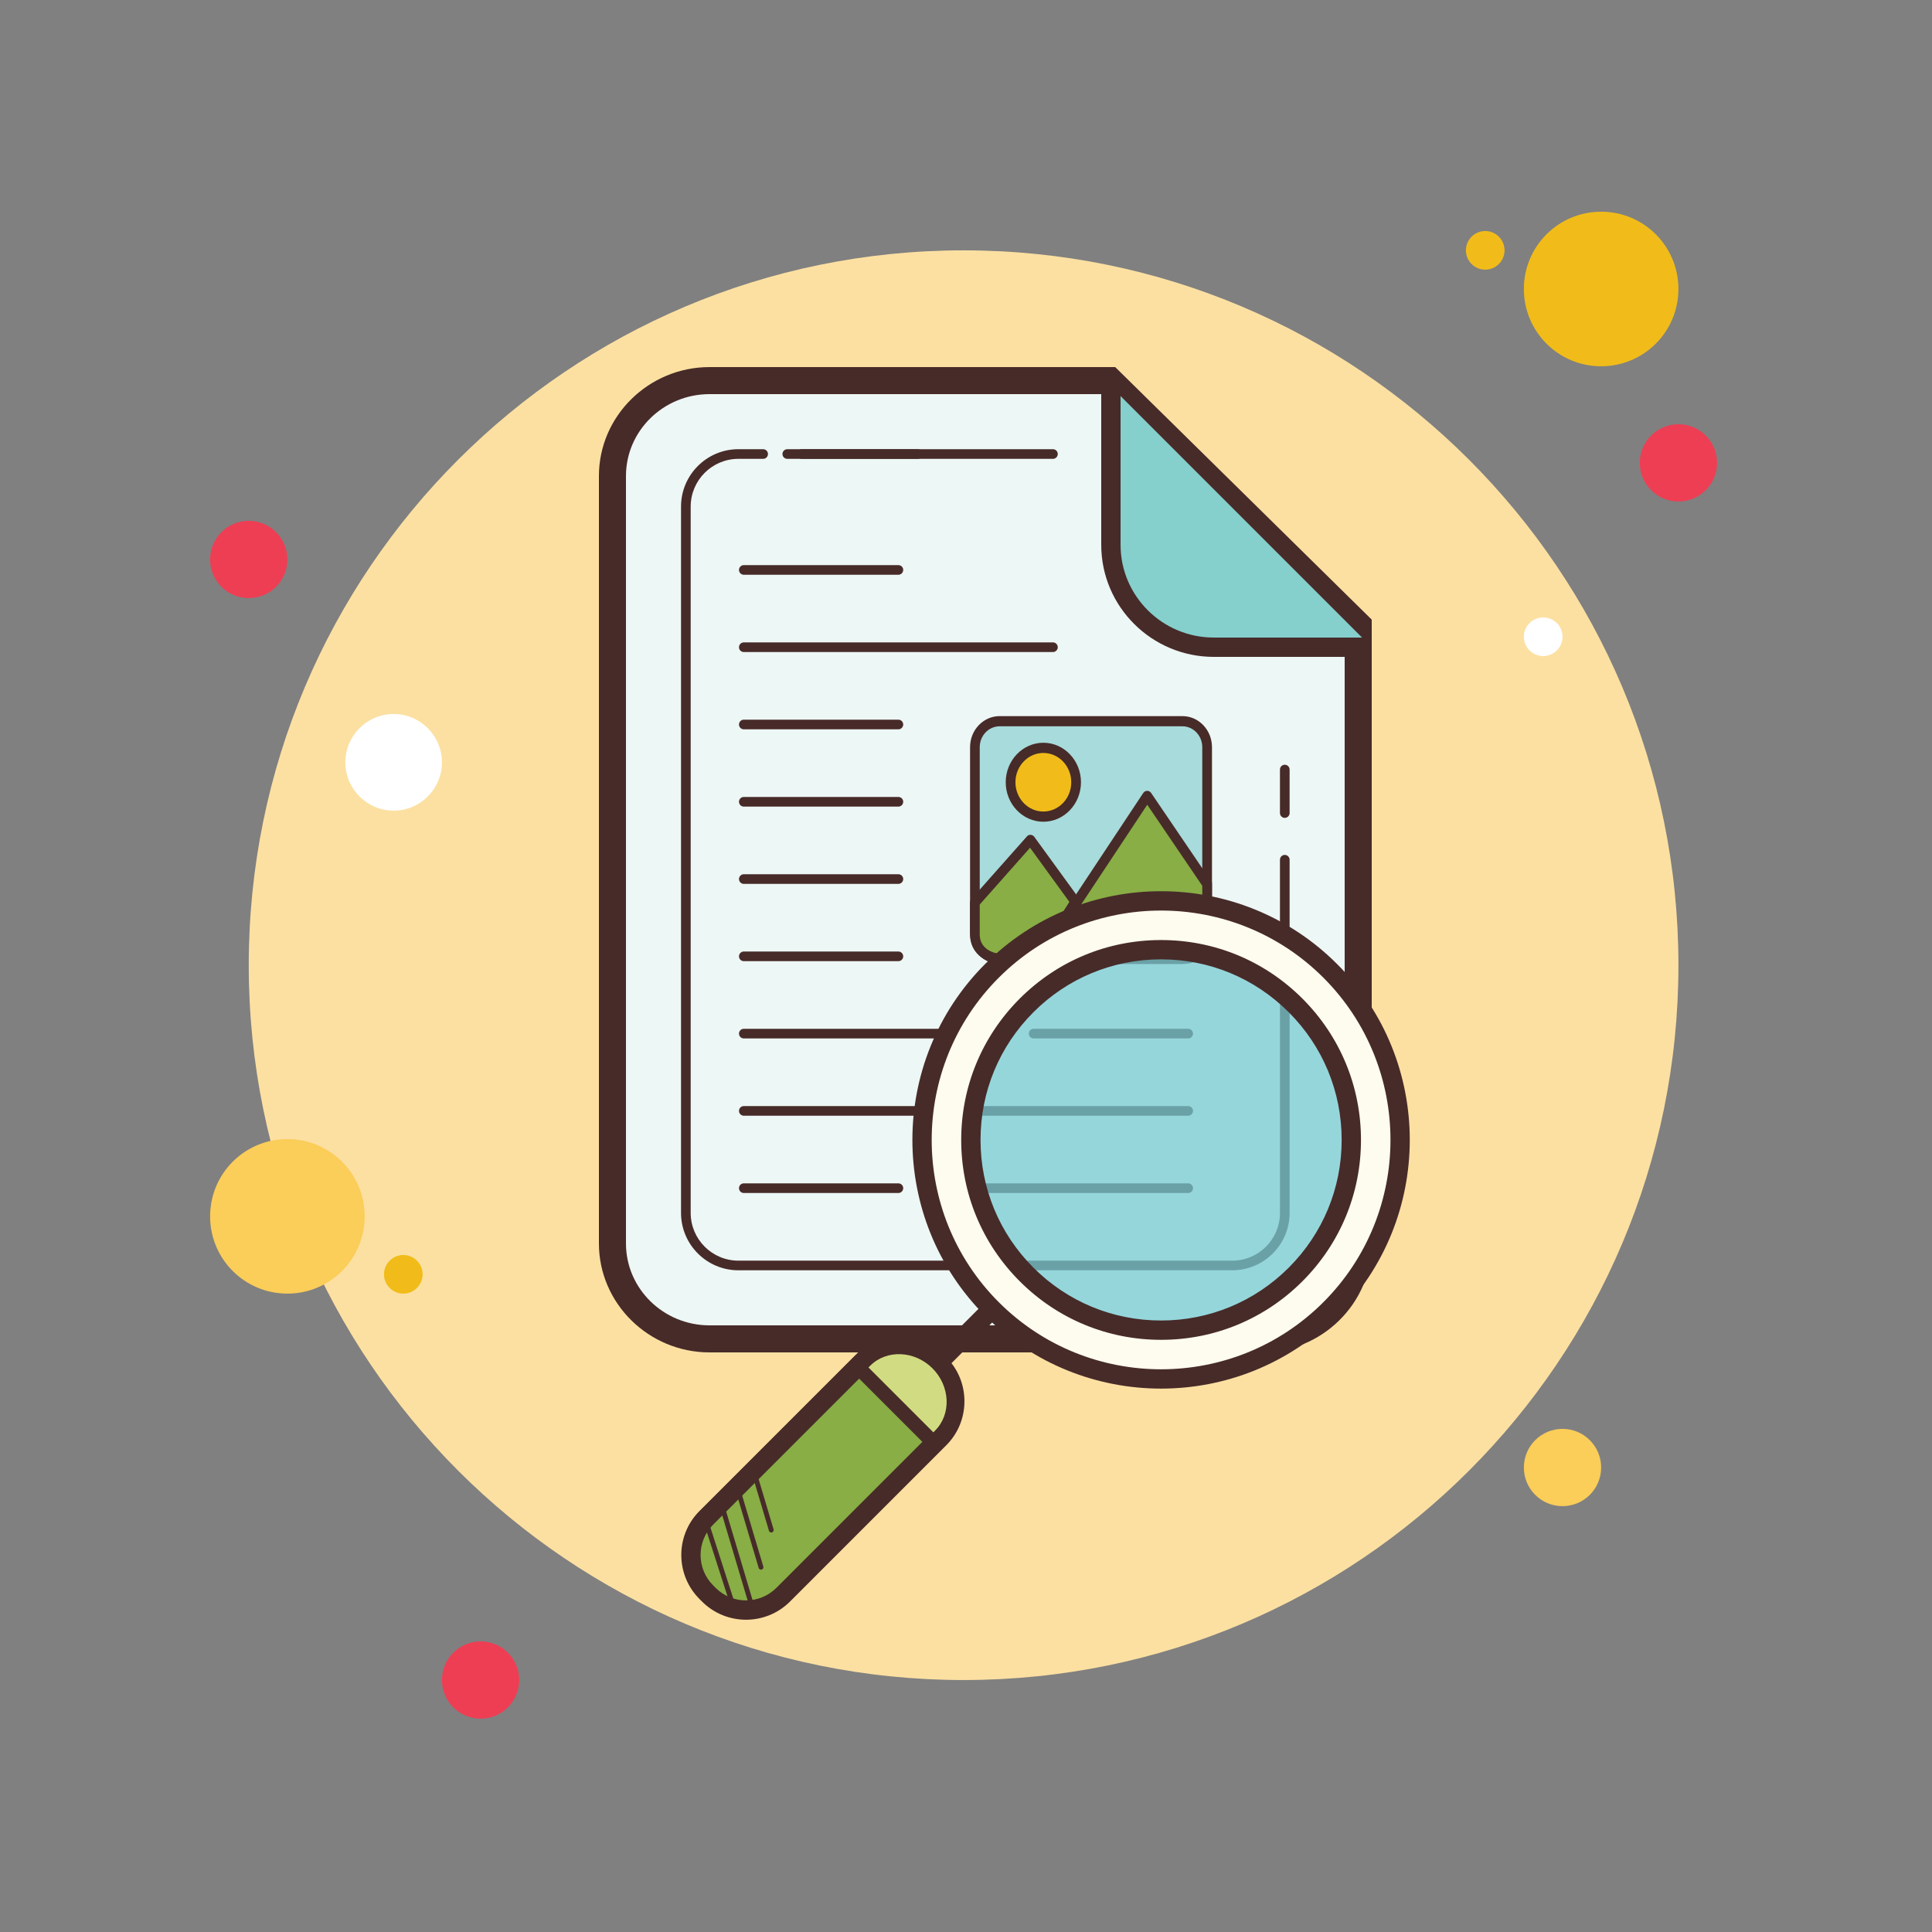 <?xml version="1.0" encoding="iso-8859-1"?>
<!-- Generator: Adobe Illustrator 22.1.0, SVG Export Plug-In . SVG Version: 6.00 Build 0)  -->
<svg version="1.1" id="Layer_1" xmlns="http://www.w3.org/2000/svg" xmlns:xlink="http://www.w3.org/1999/xlink" x="0px" y="0px"
	 viewBox="0 0 100 100" style="enable-background:new 0 0 100 100;" xml:space="preserve">
<rect x="0" y="0" width="100" height="100" fill="#808080" stroke="none"/>
<g>
	<g>
		<path style="fill:#EE3E54;" d="M12.875,26.958c-1.105,0-2,0.895-2,2s0.895,2,2,2s2-0.895,2-2S13.98,26.958,12.875,26.958z"/>
	</g>
	<g>
		<path style="fill:#F1BC19;" d="M76.875,11.958c-0.551,0-1,0.449-1,1s0.449,1,1,1s1-0.449,1-1S77.426,11.958,76.875,11.958z"/>
	</g>
	<g>
		<path style="fill:#FCE0A2;" d="M49.875,12.958c-20.434,0-37,16.566-37,37s16.566,37,37,37s37-16.566,37-37
			S70.309,12.958,49.875,12.958z"/>
	</g>
	<g>
		<path style="fill:#F1BC19;" d="M82.875,10.958c-2.211,0-4,1.789-4,4s1.789,4,4,4s4-1.789,4-4S85.086,10.958,82.875,10.958z"/>
	</g>
	<g>
		<path style="fill:#EE3E54;" d="M86.875,21.958c-1.105,0-2,0.895-2,2s0.895,2,2,2s2-0.895,2-2S87.98,21.958,86.875,21.958z"/>
	</g>
	<g>
		<path style="fill:#FBCD59;" d="M80.875,73.958c-1.105,0-2,0.895-2,2s0.895,2,2,2s2-0.895,2-2S81.98,73.958,80.875,73.958z
			 M14.875,58.958c-2.211,0-4,1.789-4,4c0,2.211,1.789,4,4,4s4-1.789,4-4C18.875,60.747,17.086,58.958,14.875,58.958z"/>
	</g>
	<g>
		<path style="fill:#EE3E54;" d="M24.875,84.958c-1.105,0-2,0.895-2,2s0.895,2,2,2s2-0.895,2-2S25.98,84.958,24.875,84.958z"/>
	</g>
	<g>
		<path style="fill:#FFFFFF;" d="M20.375,36.958c-1.379,0-2.5,1.121-2.5,2.5s1.121,2.5,2.5,2.5s2.5-1.121,2.5-2.5
			S21.754,36.958,20.375,36.958z"/>
	</g>
	<g>
		<path style="fill:#F1BC19;" d="M20.875,64.958c-0.551,0-1,0.449-1,1s0.449,1,1,1s1-0.449,1-1S21.426,64.958,20.875,64.958z"/>
	</g>
	<g>
		<path style="fill:#FFFFFF;" d="M79.875,31.958c-0.551,0-1,0.449-1,1s0.449,1,1,1s1-0.449,1-1S80.426,31.958,79.875,31.958z"/>
	</g>
</g>
<g>
	<g>
		<g>
			<path style="fill:#EDF7F5;" d="M36.727,69.3c-2.771,0-5.026-2.215-5.026-4.937V24.637c0-2.723,2.255-4.937,5.026-4.937h20.709
				L70.3,32.365v31.998c0,2.723-2.255,4.937-5.026,4.937H36.727z"/>
		</g>
		<g>
			<path style="fill:#472B29;" d="M57.149,20.4l6.23,6.133l6.221,6.125v31.705c0,2.336-1.941,4.237-4.326,4.237H36.726
				c-2.386,0-4.326-1.901-4.326-4.237V24.637c0-2.336,1.941-4.237,4.326-4.237h0.832h7.869H57.149 M57.723,19H45.427h-7.869h-0.832
				C33.577,19,31,21.536,31,24.637v39.726c0,3.1,2.577,5.637,5.726,5.637h28.547C68.423,70,71,67.464,71,64.363V32.071
				C65.836,26.988,62.886,24.083,57.723,19L57.723,19z"/>
		</g>
	</g>
	<g>
		<path style="fill:#85CFCC;" d="M57.5,20v8.202c0,2.914,2.396,5.298,5.325,5.298H71"/>
		<path style="fill:#472B29;" d="M71,34h-8.175C59.613,34,57,31.399,57,28.202V20h1v8.202C58,30.848,60.165,33,62.825,33H71V34z"/>
	</g>
	<g>
		<path style="fill:#472B29;" d="M47.5,23.75h-6c-0.138,0-0.25-0.112-0.25-0.25s0.112-0.25,0.25-0.25h6
			c0.138,0,0.25,0.112,0.25,0.25S47.638,23.75,47.5,23.75z"/>
	</g>
	<g>
		<path style="fill:#472B29;" d="M63.781,65.75H38.219c-1.637,0-2.969-1.332-2.969-2.969V26.219c0-1.637,1.332-2.969,2.969-2.969
			H39.5c0.138,0,0.25,0.112,0.25,0.25s-0.112,0.25-0.25,0.25h-1.281c-1.361,0-2.469,1.107-2.469,2.469v36.563
			c0,1.361,1.107,2.469,2.469,2.469h25.563c1.361,0,2.469-1.107,2.469-2.469V51.5c0-0.138,0.112-0.25,0.25-0.25
			s0.25,0.112,0.25,0.25v11.281C66.75,64.418,65.418,65.75,63.781,65.75z"/>
	</g>
	<g>
		<path style="fill:#472B29;" d="M66.5,49.75c-0.138,0-0.25-0.112-0.25-0.25v-5c0-0.138,0.112-0.25,0.25-0.25s0.25,0.112,0.25,0.25
			v5C66.75,49.638,66.638,49.75,66.5,49.75z"/>
	</g>
	<g>
		<path style="fill:#472B29;" d="M66.5,42.333c-0.138,0-0.25-0.112-0.25-0.25v-2.25c0-0.138,0.112-0.25,0.25-0.25
			s0.25,0.112,0.25,0.25v2.25C66.75,42.221,66.638,42.333,66.5,42.333z"/>
	</g>
</g>
<g>
	<path style="fill:#472B29;" d="M54.5,23.75H40.75c-0.138,0-0.25-0.112-0.25-0.25s0.112-0.25,0.25-0.25H54.5
		c0.138,0,0.25,0.112,0.25,0.25S54.638,23.75,54.5,23.75z"/>
</g>
<g>
	<path style="fill:#472B29;" d="M46.5,45.75h-8c-0.138,0-0.25-0.112-0.25-0.25s0.112-0.25,0.25-0.25h8c0.138,0,0.25,0.112,0.25,0.25
		S46.638,45.75,46.5,45.75z"/>
</g>
<g>
	<path style="fill:#472B29;" d="M46.5,49.75h-8c-0.138,0-0.25-0.112-0.25-0.25s0.112-0.25,0.25-0.25h8c0.138,0,0.25,0.112,0.25,0.25
		S46.638,49.75,46.5,49.75z"/>
</g>
<g>
	<path style="fill:#472B29;" d="M46.5,37.75h-8c-0.138,0-0.25-0.112-0.25-0.25s0.112-0.25,0.25-0.25h8c0.138,0,0.25,0.112,0.25,0.25
		S46.638,37.75,46.5,37.75z"/>
</g>
<g>
	<path style="fill:#472B29;" d="M46.5,41.75h-8c-0.138,0-0.25-0.112-0.25-0.25s0.112-0.25,0.25-0.25h8c0.138,0,0.25,0.112,0.25,0.25
		S46.638,41.75,46.5,41.75z"/>
</g>
<g>
	<path style="fill:#472B29;" d="M46.5,29.75h-8c-0.138,0-0.25-0.112-0.25-0.25s0.112-0.25,0.25-0.25h8c0.138,0,0.25,0.112,0.25,0.25
		S46.638,29.75,46.5,29.75z"/>
</g>
<g>
	<path style="fill:#472B29;" d="M54.5,33.75h-16c-0.138,0-0.25-0.112-0.25-0.25s0.112-0.25,0.25-0.25h16
		c0.138,0,0.25,0.112,0.25,0.25S54.638,33.75,54.5,33.75z"/>
</g>
<g>
	<path style="fill:#472B29;" d="M50.5,53.75h-12c-0.138,0-0.25-0.112-0.25-0.25s0.112-0.25,0.25-0.25h12
		c0.138,0,0.25,0.112,0.25,0.25S50.638,53.75,50.5,53.75z"/>
</g>
<g>
	<path style="fill:#472B29;" d="M61.5,53.75h-8c-0.138,0-0.25-0.112-0.25-0.25s0.112-0.25,0.25-0.25h8c0.138,0,0.25,0.112,0.25,0.25
		S61.638,53.75,61.5,53.75z"/>
</g>
<g>
	<path style="fill:#472B29;" d="M61.5,57.75h-23c-0.138,0-0.25-0.112-0.25-0.25s0.112-0.25,0.25-0.25h23
		c0.138,0,0.25,0.112,0.25,0.25S61.638,57.75,61.5,57.75z"/>
</g>
<g>
	<path style="fill:#472B29;" d="M46.5,61.75h-8c-0.138,0-0.25-0.112-0.25-0.25s0.112-0.25,0.25-0.25h8c0.138,0,0.25,0.112,0.25,0.25
		S46.638,61.75,46.5,61.75z"/>
</g>
<g>
	<path style="fill:#472B29;" d="M61.5,61.75h-13c-0.138,0-0.25-0.112-0.25-0.25s0.112-0.25,0.25-0.25h13
		c0.138,0,0.25,0.112,0.25,0.25S61.638,61.75,61.5,61.75z"/>
</g>
<g>
	<g>
		<g>
			<path style="fill:#A8DBDB;" d="M61.202,49.627h-9.463c-0.704,0-1.279-0.605-1.279-1.343v-9.611c0-0.739,0.576-1.343,1.279-1.343
				h9.463c0.704,0,1.279,0.605,1.279,1.343v9.611C62.481,49.023,61.904,49.627,61.202,49.627z"/>
		</g>
		<g>
			<path style="fill:#472B29;" d="M61.202,49.891H51.74c-0.845,0-1.53-0.721-1.53-1.607v-9.611c0-0.886,0.687-1.607,1.53-1.607
				h9.462c0.845,0,1.53,0.721,1.53,1.607v9.611C62.732,49.17,62.045,49.891,61.202,49.891z M51.739,37.593
				c-0.566,0-1.028,0.484-1.028,1.079v9.611c0,0.595,0.462,1.079,1.028,1.079h9.462c0.566,0,1.028-0.484,1.028-1.079v-9.611
				c0-0.595-0.462-1.079-1.028-1.079H51.739z"/>
		</g>
	</g>
	<g>
		<g>
			<path style="fill:#F1BC19;" d="M54.004,38.709c-0.936,0-1.695,0.797-1.695,1.78c0,0.983,0.759,1.78,1.695,1.78
				s1.695-0.797,1.695-1.78C55.699,39.506,54.94,38.709,54.004,38.709z"/>
		</g>
		<g>
			<path style="fill:#472B29;" d="M54.004,42.533c-1.073,0-1.948-0.917-1.948-2.044c0-1.126,0.874-2.044,1.948-2.044
				c1.074,0,1.947,0.917,1.947,2.044C55.951,41.615,55.078,42.533,54.004,42.533z M54.004,38.973c-0.796,0-1.445,0.68-1.445,1.516
				c0,0.836,0.649,1.516,1.445,1.516c0.796,0,1.444-0.68,1.444-1.516C55.448,39.653,54.801,38.973,54.004,38.973z"/>
		</g>
	</g>
	<g>
		<g>
			<path style="fill:#88AE45;" d="M50.46,46.714l2.876-3.242l2.326,3.201l-1.887,2.955l-2.23-0.025c0,0-1.084-0.183-1.084-1.229
				C50.46,47.328,50.46,46.714,50.46,46.714z"/>
		</g>
		<g>
			<path style="fill:#472B29;" d="M53.773,49.892c-0.001,0-0.002,0-0.003,0l-2.23-0.024c-0.485-0.079-1.331-0.487-1.331-1.494
				v-1.658c0-0.067,0.024-0.131,0.067-0.179l2.875-3.242c0.05-0.057,0.102-0.09,0.196-0.083c0.073,0.003,0.143,0.041,0.188,0.103
				l2.326,3.201c0.064,0.09,0.068,0.213,0.009,0.307l-1.888,2.955C53.935,49.848,53.856,49.892,53.773,49.892z M50.711,46.818v1.555
				c0,0.813,0.836,0.963,0.872,0.968l2.056,0.02l1.712-2.679l-2.035-2.802L50.711,46.818z"/>
		</g>
	</g>
	<g>
		<g>
			<path style="fill:#88AE45;" d="M62.442,45.707l-3.064-4.512l-5.587,8.432h7.476c0.667,0,1.213-0.544,1.213-1.209v-2.706
				L62.442,45.707z"/>
		</g>
		<g>
			<path style="fill:#472B29;" d="M61.268,49.891h-7.476c-0.094,0-0.18-0.055-0.223-0.141c-0.043-0.087-0.037-0.192,0.017-0.272
				l5.587-8.432c0.046-0.071,0.123-0.113,0.205-0.113h0.001c0.081,0,0.157,0.041,0.204,0.111l3.012,4.436
				c0.082,0.044,0.138,0.133,0.138,0.235v2.705C62.732,49.23,62.075,49.891,61.268,49.891z M54.274,49.363h6.994
				c0.53,0,0.961-0.424,0.961-0.946v-2.57l-2.848-4.194L54.274,49.363z"/>
		</g>
	</g>
</g>
<g>
	<g>
		<g>
			<path style="fill:#472B29;" d="M48.56,71.04c-0.128,0-0.256-0.049-0.354-0.146c-0.195-0.195-0.195-0.512,0-0.707l2.784-2.785
				c0.195-0.195,0.512-0.195,0.707,0s0.195,0.512,0,0.707l-2.784,2.785C48.816,70.992,48.688,71.04,48.56,71.04z"/>
		</g>
	</g>
	<g>
		<g>
			<path style="fill:#88AE45;" d="M36.689,82.541l-0.131-0.131c-1.058-1.058-1.058-2.79,0-3.848l8.088-8.088
				c1.058-1.058,2.79-1.058,3.848,0l0.131,0.131c1.058,1.058,1.058,2.79,0,3.848l-8.088,8.088
				C39.479,83.6,37.747,83.6,36.689,82.541z"/>
		</g>
		<g>
			<path style="fill:#472B29;" d="M38.613,83.837c-0.824,0-1.649-0.314-2.277-0.942l0,0l-0.131-0.131
				c-1.255-1.256-1.255-3.299,0-4.555l8.088-8.088c1.254-1.255,3.298-1.257,4.556,0l0.131,0.131
				c0.605,0.605,0.939,1.415,0.939,2.277c0,0.863-0.334,1.672-0.94,2.278l-8.087,8.088C40.263,83.523,39.438,83.837,38.613,83.837z
				 M37.042,82.188c0.865,0.866,2.276,0.864,3.142,0l8.087-8.088c0.418-0.417,0.647-0.975,0.647-1.571
				c0-0.595-0.229-1.153-0.647-1.57l-0.131-0.131c-0.866-0.866-2.274-0.866-3.141,0l-8.088,8.088c-0.865,0.866-0.865,2.275,0,3.141
				L37.042,82.188z"/>
		</g>
	</g>
	<g>
		<g>
			<path style="fill:#D1DC82;" d="M48.264,70.825c-0.923-0.923-2.374-0.984-3.223-0.135l-0.154,0.154l0.336,0.336l3.022,3.022
				l0.154-0.154C49.248,73.199,49.187,71.749,48.264,70.825z"/>
		</g>
	</g>
	<g>
		<g>
			<path style="fill:#472B29;" d="M48.249,74.982c-0.096,0-0.192-0.037-0.266-0.11l-3.58-3.581c-0.146-0.146-0.146-0.384,0-0.53
				c0.146-0.146,0.385-0.146,0.531,0l3.58,3.581c0.146,0.146,0.146,0.384,0,0.53C48.442,74.945,48.345,74.982,48.249,74.982z"/>
		</g>
	</g>
	<g style="opacity:0.74;">
		<g>
			<path style="fill:#77CBD2;" d="M60.122,49.13c-5.438-0.003-9.85,4.403-9.853,9.841c-0.003,5.438,4.403,9.85,9.841,9.853
				c0.004,0,0.008,0,0.012,0c5.438,0.003,9.85-4.403,9.853-9.841c0.003-5.438-4.403-9.85-9.841-9.853
				C60.13,49.13,60.126,49.13,60.122,49.13z"/>
		</g>
	</g>
	<g>
		<g>
			<path style="fill:#FDFCEF;" d="M68.85,50.249c-4.834-4.834-12.672-4.834-17.506,0s-4.834,12.672,0,17.506s12.672,4.834,17.506,0
				C73.685,62.921,73.685,55.083,68.85,50.249z M67.06,65.965c-3.845,3.845-10.08,3.845-13.925,0s-3.845-10.08,0-13.925
				s10.08-3.845,13.925,0S70.905,62.12,67.06,65.965z"/>
		</g>
		<g>
			<path style="fill:#472B29;" d="M60.097,71.874c-3.298,0-6.596-1.255-9.106-3.766c-5.021-5.021-5.021-13.191,0-18.213
				c5.022-5.022,13.192-5.02,18.213,0c5.021,5.021,5.021,13.191,0,18.213C66.693,70.619,63.395,71.874,60.097,71.874z M60.097,47.13
				c-3.042,0-6.083,1.157-8.399,3.473c-4.632,4.631-4.632,12.167,0,16.799c4.633,4.631,12.168,4.629,16.799,0
				c4.632-4.631,4.632-12.167,0-16.799C66.181,48.288,63.139,47.13,60.097,47.13z M60.097,69.349c-2.764,0-5.361-1.076-7.315-3.03
				s-3.03-4.552-3.03-7.316s1.076-5.362,3.03-7.316c1.954-1.955,4.552-3.031,7.315-3.031s5.362,1.076,7.316,3.031
				c1.954,1.954,3.031,4.552,3.031,7.316s-1.077,5.362-3.031,7.316S62.861,69.349,60.097,69.349z M60.097,49.656
				c-2.496,0-4.844,0.972-6.608,2.738c-1.766,1.765-2.737,4.112-2.737,6.609s0.972,4.844,2.737,6.609s4.112,2.737,6.608,2.737
				c2.497,0,4.844-0.972,6.609-2.737s2.738-4.112,2.738-6.609s-0.973-4.844-2.738-6.609C64.941,50.628,62.594,49.656,60.097,49.656z
				"/>
		</g>
	</g>
	<g>
		<g>
			<path style="fill:#472B29;" d="M37.991,83.385c-0.053,0-0.102-0.034-0.119-0.087l-1.377-4.28
				c-0.021-0.065,0.016-0.136,0.081-0.157c0.065-0.02,0.136,0.015,0.157,0.081l1.377,4.28c0.021,0.065-0.016,0.136-0.081,0.157
				C38.016,83.383,38.003,83.385,37.991,83.385z"/>
		</g>
	</g>
	<g>
		<g>
			<path style="fill:#472B29;" d="M38.864,83.088c-0.054,0-0.104-0.035-0.12-0.089l-1.562-5.245
				c-0.02-0.066,0.019-0.136,0.084-0.155c0.071-0.021,0.137,0.019,0.156,0.084l1.562,5.245c0.02,0.066-0.019,0.136-0.084,0.155
				C38.887,83.087,38.875,83.088,38.864,83.088z"/>
		</g>
	</g>
	<g>
		<g>
			<path style="fill:#472B29;" d="M39.389,81.245c-0.054,0-0.104-0.035-0.12-0.089l-1.307-4.389
				c-0.02-0.066,0.019-0.136,0.084-0.155c0.073-0.02,0.137,0.019,0.156,0.084l1.307,4.389c0.02,0.066-0.019,0.136-0.084,0.155
				C39.413,81.244,39.401,81.245,39.389,81.245z"/>
		</g>
	</g>
	<g>
		<g>
			<path style="fill:#472B29;" d="M39.921,79.321c-0.054,0-0.104-0.035-0.12-0.089l-0.921-3.094
				c-0.02-0.066,0.019-0.136,0.084-0.155c0.071-0.021,0.137,0.019,0.156,0.084l0.921,3.094c0.02,0.066-0.019,0.136-0.084,0.155
				C39.945,79.319,39.933,79.321,39.921,79.321z"/>
		</g>
	</g>
</g>
</svg>